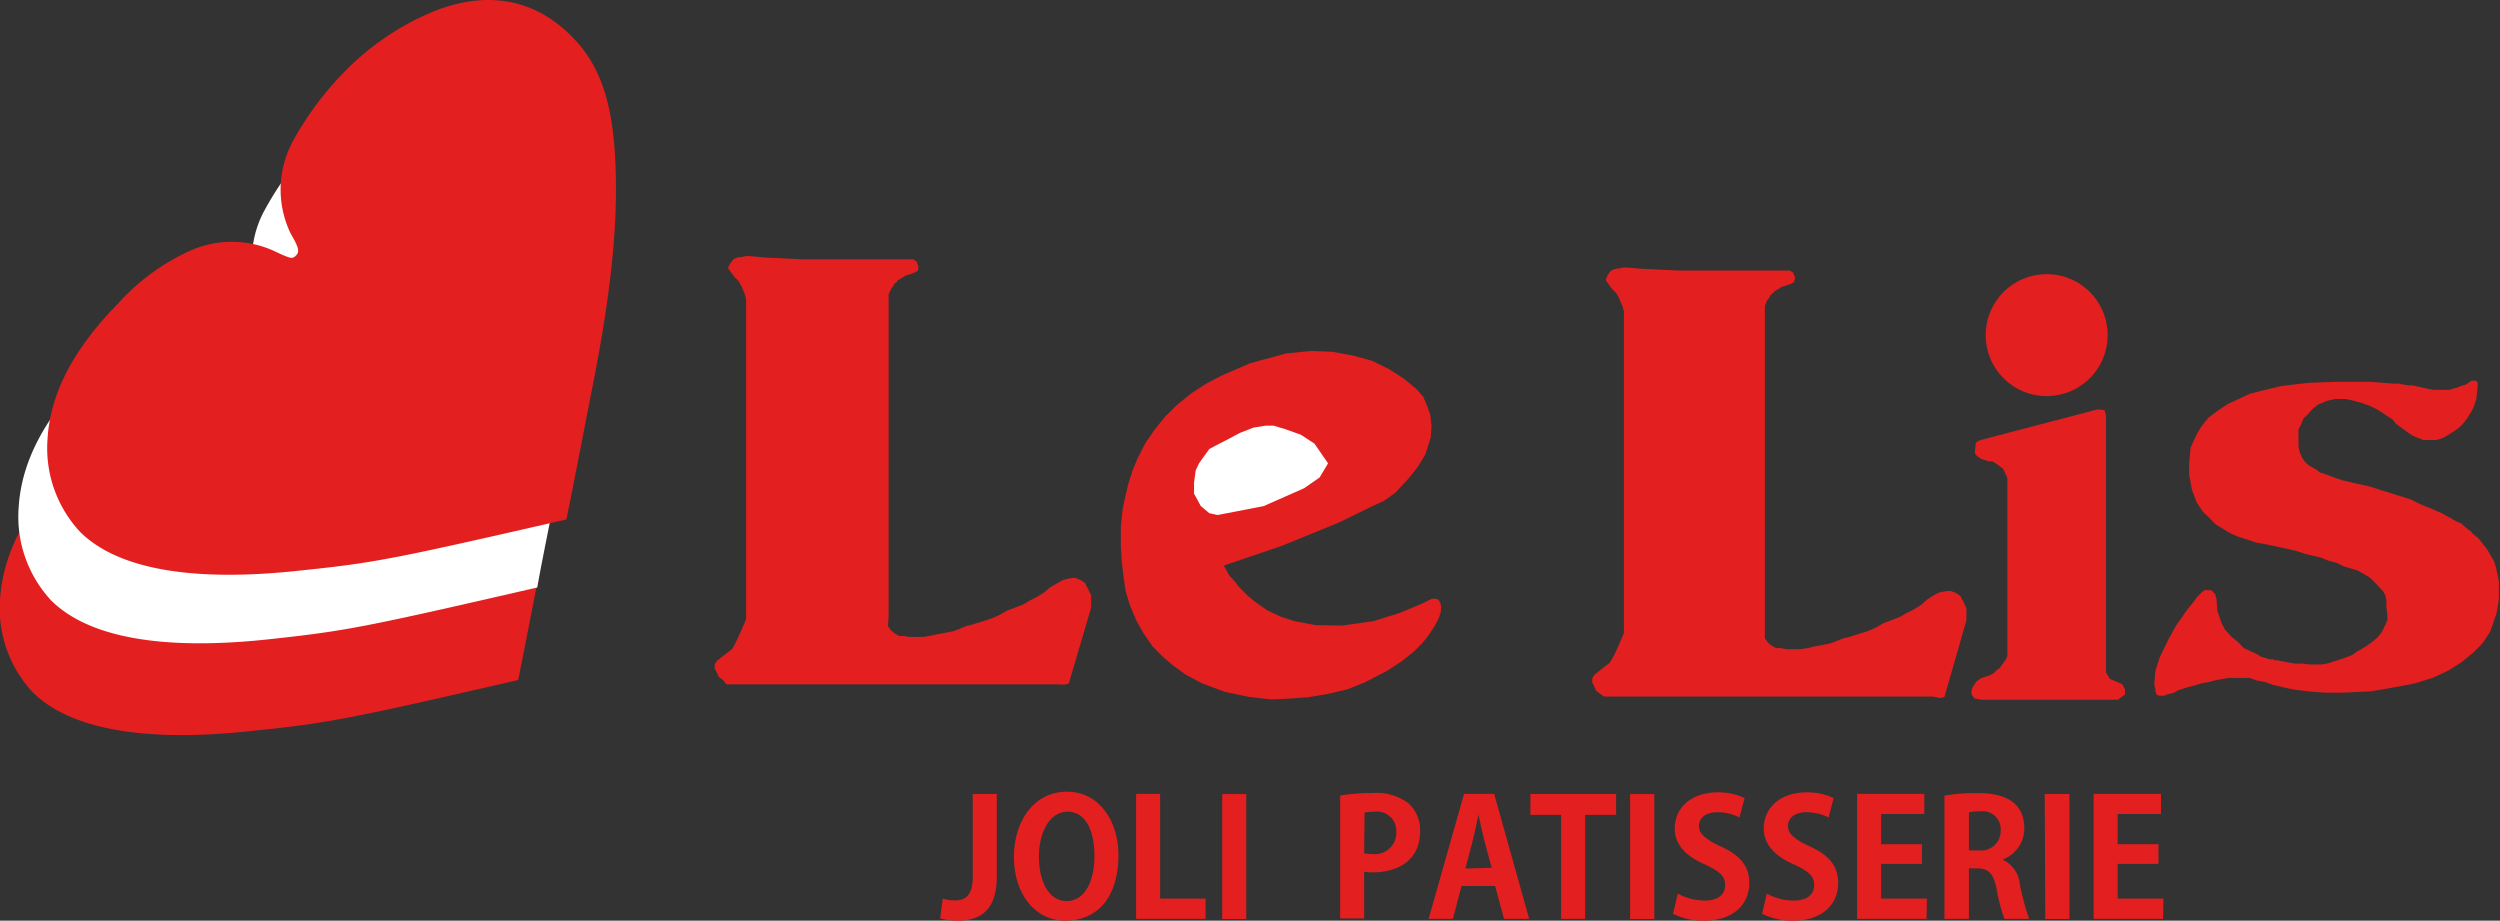<svg xmlns="http://www.w3.org/2000/svg" viewBox="0 0 180 66.29"><rect x="0" y="0" width="180" height="66.29" fill="#333333" stroke="none"/><defs><style>.cls-1{fill:#e31f1f;}.cls-2{fill:#fff;}</style></defs><g id="レイヤー_2" data-name="レイヤー 2"><g id="レイヤー_1-2" data-name="レイヤー 1"><path class="cls-1" d="M151.05,29.47l-8.33,2.18-.29.1s-.19.1-.19.27a4.12,4.12,0,0,1-.05.47s-.05.11.09.27a1.62,1.62,0,0,0,.35.27l.29.1.34.11s.09-.06.24,0l.39.26.35.27.14.32.15.32V47.25l-.1.21-.19.27-.25.36-.24.16-.2.22-.29.15-.34.11-.29.11-.24.16-.15.15-.1.16-.14.21-.05.27V50l.19.27.2.05.33.06h9.82L153,50v-.37l-.2-.37-.48-.21-.4-.16-.29-.48,0-.85V30.16l0-.26-.1-.37Z"/><path class="cls-1" d="M52.56,19l.17-.23.12-.13.17-.08.19-.05.13,0,.36-.07H54l1.06.1,2.75.13,3.39,0h1l1.89,0,.69,0h.51l.23,0h.13l.1,0,.15.09a.28.28,0,0,1,.13.15c0,.1.08.15.08.24a.79.79,0,0,1,0,.23c0,.07,0,.11-.09.15l-.16.09-.26.1-.23.07-.19.06-.15.11-.14.07-.24.15-.06.1-.17.13-.13.22-.14.19-.09.21-.08.16V44.44l-.05.63.13.19.09.12.17.15.16.11.26.15.33,0,.39.07.46,0,.55,0,.5-.08.51-.11,1.14-.22.51-.19.55-.23.13,0,1.56-.49.59-.26.51-.3,1.18-.45.51-.3.46-.23.59-.37.38-.33.39-.23.33-.18.22-.12.25-.08.42-.08h.21l.21.08.26.11.3.23a.41.41,0,0,0,.08.22,2,2,0,0,1,.16.34l.14.26,0,.31v.26l0,.34-1.61,5.46-.3.07L76,49.27s-.34,0-.46,0l-.72,0H52.6l-.3,0L52.09,49l-.34-.27-.17-.37-.12-.22v-.3l.16-.26.39-.31.38-.29.34-.27L53,46.2l.25-.53.34-.78.13-.3,0-.41V21.65l0-.11-.09-.34-.12-.3-.13-.3-.21-.37-.3-.3-.16-.23-.17-.22-.13-.19Z"/><path class="cls-1" d="M115.74,19.83l.16-.23.12-.13.18-.07.19-.06.12,0,.36-.08.25,0,1.06.09,2.75.13,3.4,0h1l1.88,0,.69,0,.51,0,.23,0h.13l.11,0,.15.1a.24.24,0,0,1,.12.14c0,.1.09.16.09.25a.59.59,0,0,1-.05.23c0,.07,0,.11-.08.15l-.17.09-.25.09-.24.08-.18.05-.15.11-.15.08-.23.15-.06.09-.18.13-.12.23-.15.18-.08.21-.08.17V45.32l0,.64.13.18.08.11.17.15.17.12.25.14.34,0,.38.08.46,0,.56,0,.5-.07.51-.12,1.14-.22.51-.19.55-.22.12,0,1.57-.49.59-.26.5-.3,1.19-.45.51-.3.46-.22.59-.37.38-.34L139,43l.34-.2.21-.11.25-.07.43-.07h.2l.22.07.25.11.3.23a.31.31,0,0,0,.09.22,1.73,1.73,0,0,1,.16.33l.13.27,0,.3v.26l0,.33L140,50.18l-.29.08-.55-.11s-.34,0-.46,0l-.73,0H115.77l-.29,0-.21-.15-.34-.26-.17-.38-.12-.22v-.29l.16-.27.38-.3.38-.3.34-.26.3-.52.25-.53.34-.78.13-.3,0-.42V22.53l0-.12-.09-.34-.13-.29-.12-.3-.21-.38-.3-.3-.17-.22-.16-.23-.13-.18Z"/><path class="cls-1" d="M174.84,28l.38.07h.45l.33,0,.35,0,.27-.09a.52.52,0,0,1,.2-.05.52.52,0,0,0,.24-.09l.21-.07.27-.08.3-.21a.17.17,0,0,1,.14-.06h.28s.13.06.13.14v.28l-.1.92-.2.6-.18.32-.3.48-.31.39-.31.29-.44.3-.58.36-.52.18h-.34l-.61,0-.48-.18-.34-.15-.38-.26-.78-.57-.27-.33-.38-.24-.45-.3-.34-.21-.51-.24L170,29l-.68-.18-.41-.09h-.79l-.41.09-.3.09-.25.12-.24.09-.37.29-.24.24-.2.24-.24.21-.24.56-.14.24,0,.27a.82.82,0,0,0,0,.21v.24s0,0,0,.12v.24a.18.18,0,0,1,0,.12,4.71,4.71,0,0,0,.11.51l.17.38.17.24.17.17.24.18.44.24L167,34l.45.15.72.27.44.15.58.14,1.4.31,1,.32,1.09.34.92.29.65.33.89.36.72.32.48.27a.23.23,0,0,1,.17.09,3.83,3.83,0,0,0,.71.35l.28.27.2.16.17.11.18.21.41.33.64.83.14.24.34.6.14.44.2,1,0,.77,0,.51-.17,1-.34,1-.14.36-.51.77-.65.66-.85.71-1,.63-1.09.51-1.33.41-1.58.3-1.57.27-2,.09-1.3,0-1.16-.09-1-.12-.61-.12-1-.24-.49-.18-.4-.08L162.5,49l-.54-.19h-1.54s-.61.13-.72.13a4.71,4.71,0,0,0-.58.15l-.62.11-.47.15-.48.12-.38.12-.37.12-.24.15-.28.09L156,50a.36.36,0,0,1-.2.09h-.27a.42.42,0,0,1-.28-.1l-.14-.72.07-.92.31-1,.62-1.28.58-1.05.41-.57.27-.41.31-.39.31-.38.16-.24.38-.39.21-.15.27,0,.17,0,.14.09.1.15s.1,0,.1.15.07.17.07.27.07.89.07.89l.11.27.09.3.14.35.21.39.2.21.24.27.48.39.44.45.31.14.58.27.34.21.24.06.35.12.24,0,.2.07.17,0,.24.07c.1,0,.48.08.48.08l.54.09h.28l.24,0,.44.06.41,0,.55,0,.44-.08.38-.12.82-.27.54-.21.28-.21.68-.39.58-.42.34-.3.24-.32.24-.48.17-.38,0-.42-.07-.54,0-.44-.07-.39-.17-.3-.31-.33-.31-.33-.37-.35-.41-.24-.42-.24-1-.3-.49-.24-.64-.18-.55-.22L166,39.89l-.62-.21-.65-.15-.82-.18-.65-.14-.83-.15-.54-.18-.75-.24-.61-.27-.42-.26-.58-.36-.44-.45-.48-.45-.45-.68-.34-.9-.2-1.07v-.84l.1-1.13.35-.77.38-.69.57-.71.76-.56.64-.42.65-.3.89-.42.92-.24,1.4-.33,1.95-.23,2-.07h2.46l1.64.13.41,0,.24.06.48.07.3,0,.35.09Z"/><path class="cls-1" d="M151.75,24.12a4.39,4.39,0,1,1-4.39-4.38A4.38,4.38,0,0,1,151.75,24.12Z"/><polyline class="cls-1" points="88.09 40.73 92.29 39.3 96.38 37.63 98.86 36.42 99.65 36.06 100.47 35.47 101.42 34.45 102.09 33.6 102.34 33.19 102.63 32.71 102.78 32.23 103.01 31.51 103.07 30.68 102.98 29.86 102.75 29.22 102.47 28.56 101.99 28.02 101.08 27.26 100.03 26.59 98.82 25.99 97.47 25.61 95.94 25.33 94.39 25.27 92.58 25.45 91.44 25.77 90.81 25.93 89.95 26.18 88.84 26.66 87.96 27.04 86.82 27.64 85.74 28.34 84.69 29.2 83.9 29.98 83.14 30.93 82.5 31.85 81.94 32.93 81.56 33.82 81.24 34.83 80.99 35.88 80.82 36.73 80.7 37.94 80.7 39.33 80.77 40.47 80.92 41.74 81.05 42.57 81.33 43.51 81.81 44.66 82.32 45.58 82.98 46.53 83.68 47.25 84.47 47.92 85.39 48.59 86.59 49.22 88.21 49.82 89.89 50.17 91.54 50.36 92.99 50.29 94.2 50.2 95.66 49.95 97.02 49.63 98.22 49.15 99.87 48.3 100.88 47.64 101.8 46.91 102.44 46.27 102.81 45.8 103.29 45.09 103.61 44.47 103.74 44.05 103.76 43.67 103.71 43.42 103.55 43.16 103.32 43.11 103.1 43.11 102.34 43.48 100.73 44.15 98.89 44.72 96.64 45.04 94.7 45.01 93.19 44.72 92.2 44.4 91.22 43.93 90.27 43.26 89.82 42.88 89.45 42.5 89.16 42.21 88.94 41.9 88.53 41.46 88.31 41.08 88.08 40.66"/><polygon class="cls-2" points="86.46 36.44 87.07 36.95 87.67 37.08 90.98 36.44 93.9 35.15 95.01 34.38 95.62 33.36 94.64 31.94 93.66 31.3 92.57 30.91 91.71 30.65 91.1 30.65 90.24 30.79 89.27 31.17 88.29 31.69 87.55 32.07 87.07 32.33 86.7 32.84 86.33 33.36 86.09 33.87 85.97 34.77 85.97 35.54 86.46 36.44"/><path class="cls-1" d="M18.3,52.61c-7.85.88-13.2-.09-15.92-2.74A8.86,8.86,0,0,1,0,43.19c.2-3.3,1.84-6.48,5.11-9.83a15.81,15.81,0,0,1,5.16-3.77,7.37,7.37,0,0,1,6,0c1.22.59,1.35.63,1.61.35s.22-.56-.39-1.6a7.31,7.31,0,0,1,.08-6.45,22.61,22.61,0,0,1,3.81-5.17,19.16,19.16,0,0,1,6.24-4.27c3.83-1.58,7.25-1,9.9,1.57,2.08,2,3,4.55,3.28,8.53.29,4.63-.21,9.74-1.62,16.9-1.52,7.76-1.52,7.76-1.87,9.51C25,51.8,23.61,52.06,18.3,52.61Z"/><path class="cls-2" d="M19.62,46c-7.85.88-13.2-.08-15.91-2.74a8.86,8.86,0,0,1-2.37-6.68c.19-3.3,1.84-6.48,5.11-9.82A15.64,15.64,0,0,1,11.6,23a7.29,7.29,0,0,1,6,0c1.22.58,1.35.62,1.61.35s.23-.57-.39-1.6A7.33,7.33,0,0,1,19,15.23a22.67,22.67,0,0,1,3.8-5.17A19.2,19.2,0,0,1,29,5.79c3.82-1.58,7.24-1,9.9,1.57,2.08,2,3,4.55,3.27,8.52.29,4.65-.2,9.75-1.62,16.91C39,40.55,39,40.55,38.68,42.3,26.27,45.16,24.93,45.42,19.62,46Z"/><path class="cls-1" d="M21.7,41.07c-7.85.87-13.2-.09-15.91-2.75a8.84,8.84,0,0,1-2.37-6.68c.19-3.3,1.84-6.48,5.11-9.82a15.67,15.67,0,0,1,5.16-3.77,7.35,7.35,0,0,1,6,0c1.23.58,1.35.62,1.62.35s.22-.56-.39-1.6A7.31,7.31,0,0,1,21,10.33a22.61,22.61,0,0,1,3.81-5.17A19.19,19.19,0,0,1,31.08.88C34.9-.7,38.32-.14,41,2.46c2.08,2,3,4.54,3.27,8.52.29,4.64-.2,9.74-1.62,16.91-1.51,7.75-1.51,7.75-1.87,9.51C28.35,40.25,27,40.52,21.7,41.07Z"/><path class="cls-1" d="M71.77,63.09c0,2.48-1.19,3.2-2.87,3.2a4.42,4.42,0,0,1-1.21-.17l.19-1.42a2.88,2.88,0,0,0,.86.13c.78,0,1.3-.35,1.3-1.75V57.17h1.73Z"/><path class="cls-1" d="M80.53,61.56c0,3.13-1.59,4.73-3.82,4.73S73,64.31,73,61.7,74.47,57,76.82,57,80.53,59.16,80.53,61.56Zm-5.73.1c0,1.77.69,3.22,2,3.22s2-1.44,2-3.25-.62-3.19-1.94-3.19S74.8,60,74.8,61.66Z"/><path class="cls-1" d="M86.8,66.16h-5v-9h1.73V64.7H86.8Z"/><path class="cls-1" d="M88,57.17h1.73v9H88Z"/><path class="cls-1" d="M96.49,57.28a13.57,13.57,0,0,1,2.33-.18,3.85,3.85,0,0,1,2.56.71,2.6,2.6,0,0,1,.87,2c0,2.47-2.06,3-3.4,3a3.65,3.65,0,0,1-.63-.05v3.37H96.49Zm1.73,4.16a2.53,2.53,0,0,0,.6.05,1.53,1.53,0,0,0,1.71-1.59A1.38,1.38,0,0,0,99,58.44a3.76,3.76,0,0,0-.75.07Z"/><path class="cls-1" d="M110.1,66.16h-1.81l-.64-2.37h-2.42l-.62,2.37h-1.75l2.55-9h2.17Zm-2.7-3.68-.54-2c-.14-.56-.29-1.28-.41-1.83h0c-.12.56-.27,1.3-.4,1.82l-.54,2.06Z"/><path class="cls-1" d="M116.36,58.67h-2.23v7.49H112.4V58.67h-2.21v-1.5h6.17Z"/><path class="cls-1" d="M117.37,57.17h1.74v9h-1.74Z"/><path class="cls-1" d="M125.24,58.86a3.48,3.48,0,0,0-1.6-.38c-.91,0-1.32.49-1.32,1s.45.94,1.54,1.45c1.45.64,2.09,1.46,2.09,2.64,0,1.57-1.18,2.72-3.28,2.72a4.77,4.77,0,0,1-2.21-.5l.34-1.45a4.06,4.06,0,0,0,1.94.5c1,0,1.47-.46,1.47-1.12s-.44-1-1.43-1.47c-1.36-.58-2.2-1.43-2.2-2.59,0-1.48,1.16-2.61,3.1-2.61a4.37,4.37,0,0,1,1.93.41Z"/><path class="cls-1" d="M131.66,58.86a3.56,3.56,0,0,0-1.61-.38c-.91,0-1.32.49-1.32,1s.44.94,1.55,1.45c1.44.64,2.07,1.46,2.07,2.64,0,1.57-1.17,2.72-3.27,2.72a4.81,4.81,0,0,1-2.21-.5l.34-1.45a4.06,4.06,0,0,0,1.94.5c1,0,1.47-.46,1.47-1.12s-.44-1-1.43-1.47c-1.36-.58-2.2-1.43-2.2-2.59,0-1.48,1.16-2.61,3.1-2.61a4.37,4.37,0,0,1,1.93.41Z"/><path class="cls-1" d="M138.71,66.16h-5v-9h4.84v1.45h-3.11v2.17h2.94v1.42h-2.94v2.5h3.3Z"/><path class="cls-1" d="M144.24,61.92a2.15,2.15,0,0,1,1.19,1.77,18.78,18.78,0,0,0,.67,2.47h-1.78a12,12,0,0,1-.56-2.13c-.23-1.15-.59-1.51-1.41-1.51h-.59v3.64H140V57.28a14.78,14.78,0,0,1,2.32-.18c1.13,0,3.43.14,3.43,2.55a2.38,2.38,0,0,1-1.55,2.23Zm-1.76-.69a1.41,1.41,0,0,0,1.57-1.43,1.3,1.3,0,0,0-1.49-1.38,2.86,2.86,0,0,0-.8.07v2.74Z"/><path class="cls-1" d="M147.22,57.17H149v9h-1.74Z"/><path class="cls-1" d="M155.74,66.16h-5v-9h4.85v1.45h-3.12v2.17h2.94v1.42h-2.94v2.5h3.3Z"/></g></g></svg>